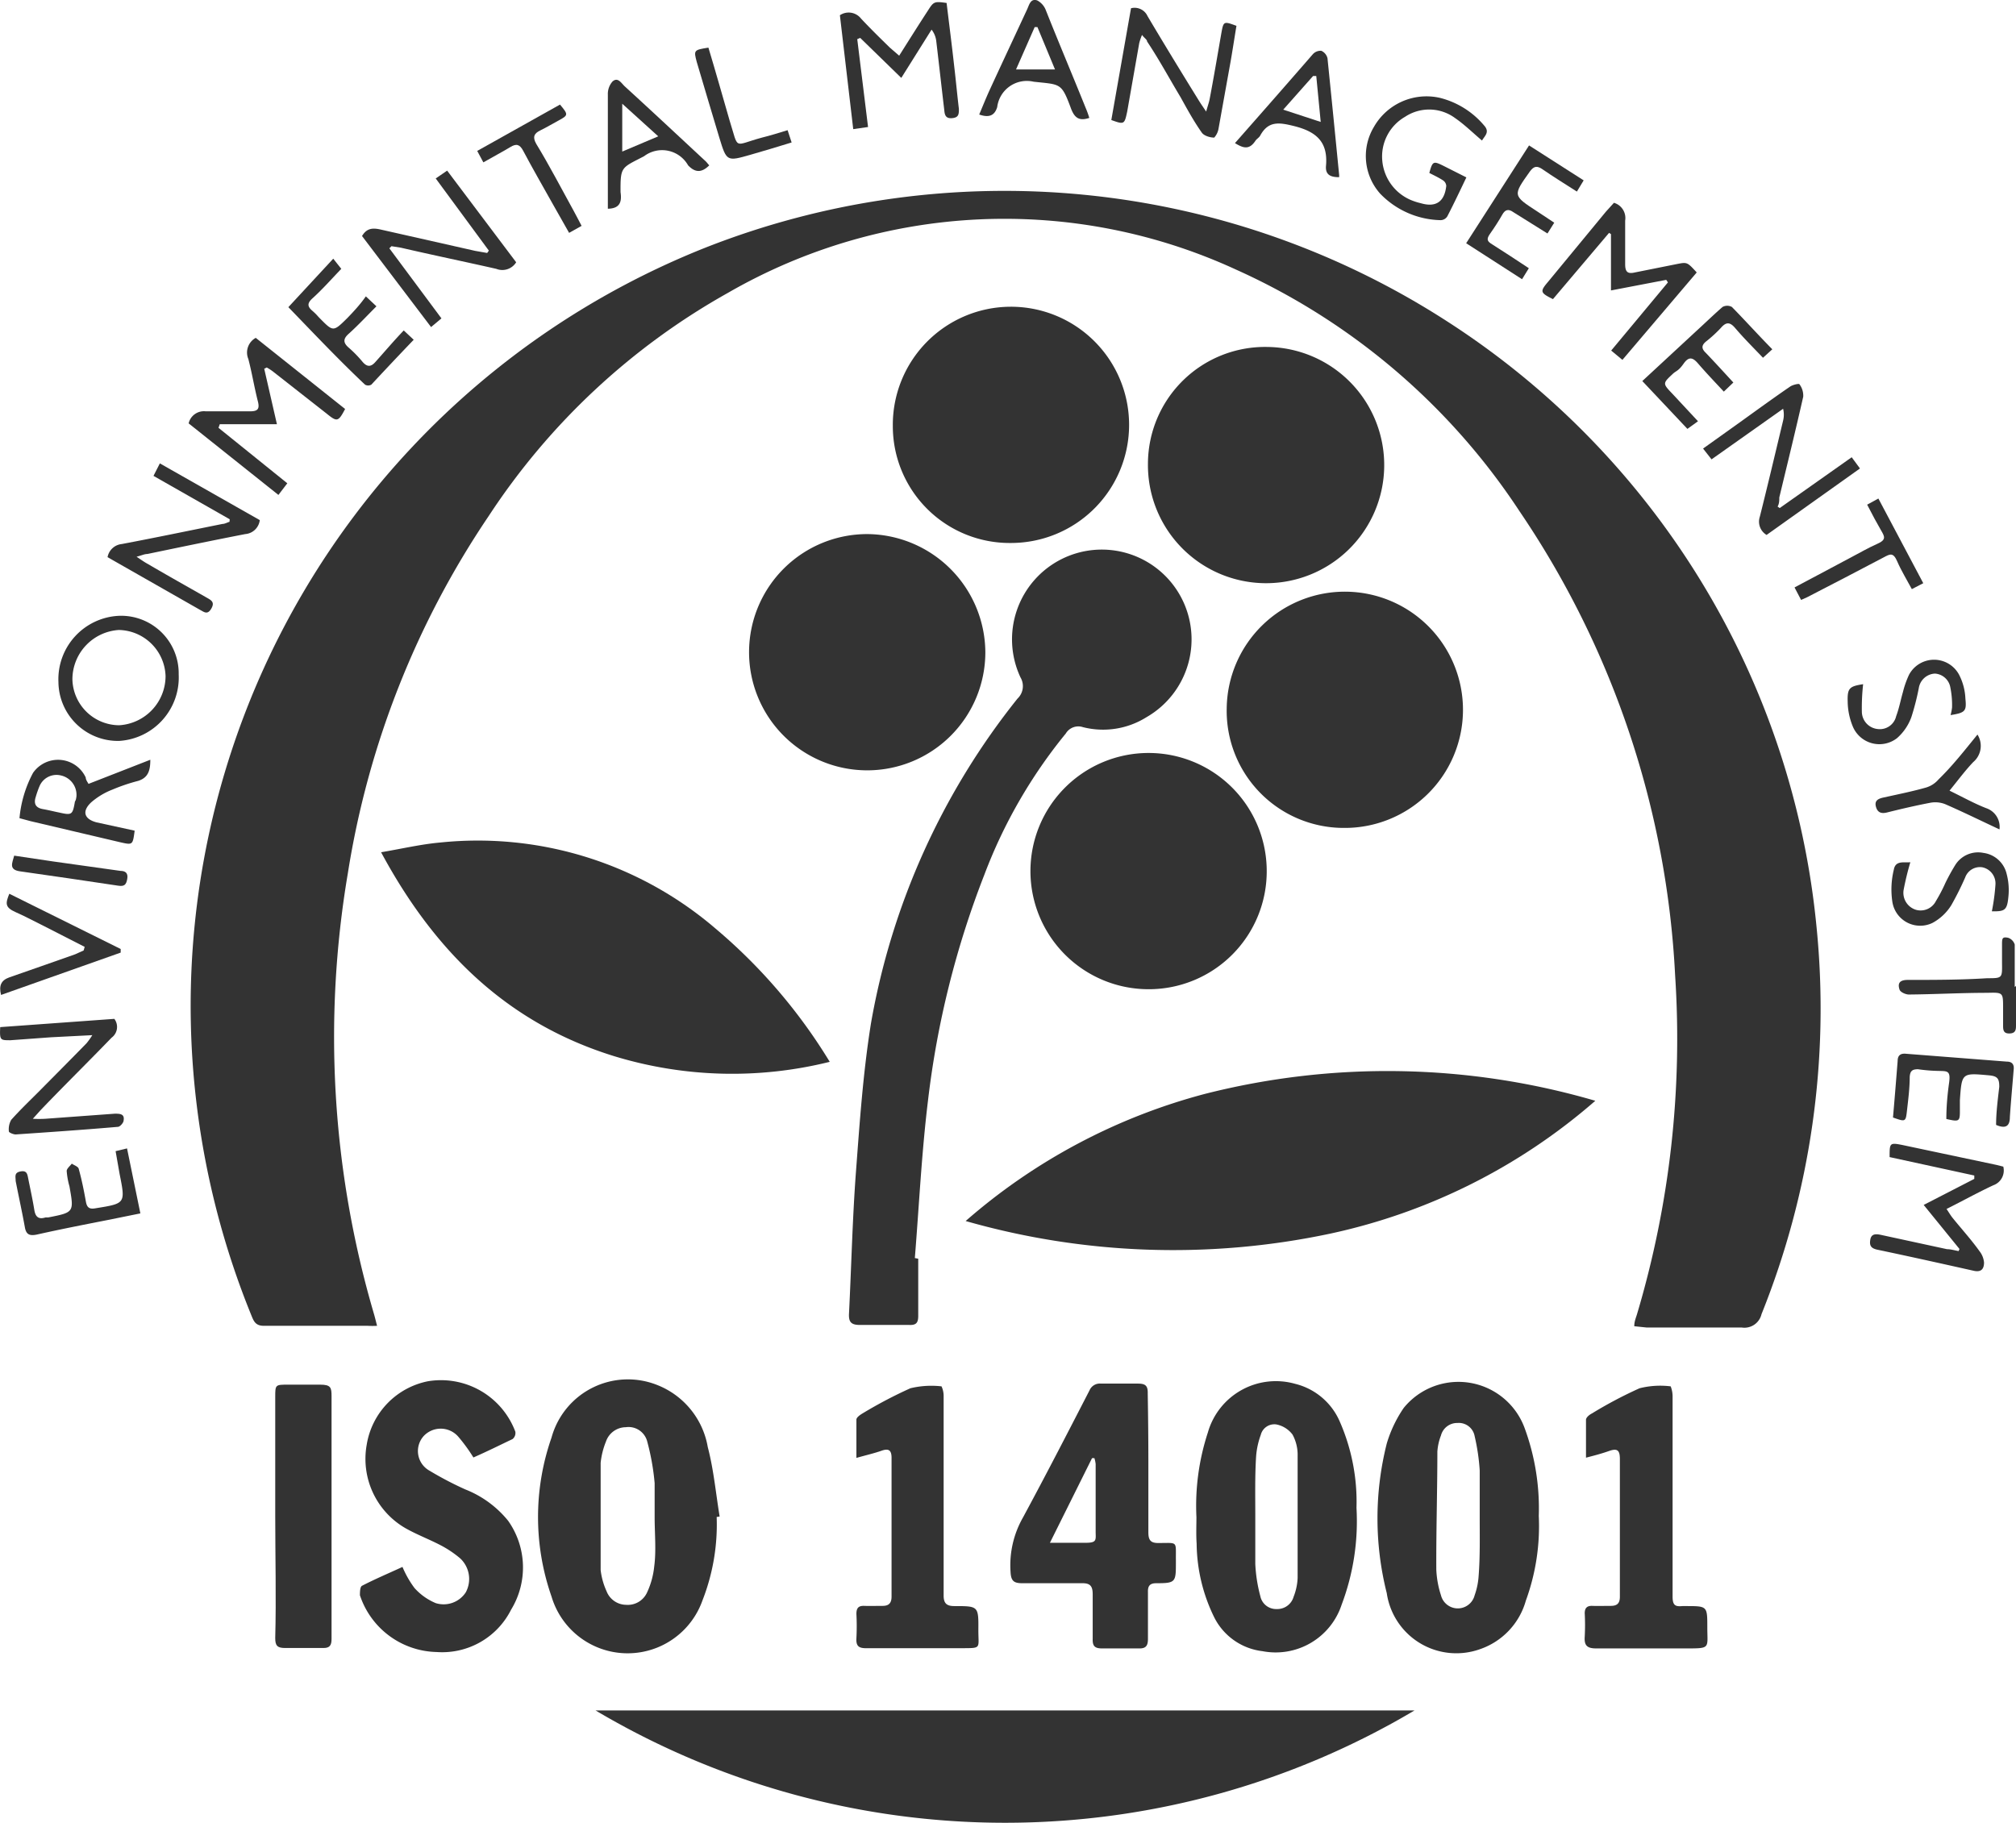 <svg xmlns="http://www.w3.org/2000/svg" viewBox="0 0 95.22 86.11"><defs><style>.cls-1{fill:#333;}</style></defs><g id="Layer_2" data-name="Layer 2"><g id="Livello_1" data-name="Livello 1"><path class="cls-1" d="M77.19,62.65c0-.23.08-.4.13-.57a45.53,45.53,0,0,0,1.8-16,42.84,42.84,0,0,0-7.35-21.93A31.42,31.42,0,0,0,58.39,12.74a26.13,26.13,0,0,0-24,1.09A32.45,32.45,0,0,0,23.08,24.38a41.75,41.75,0,0,0-6.65,16.87,46.37,46.37,0,0,0,1.23,20.81c.05.17.09.34.15.57a4.14,4.14,0,0,1-.45,0c-1.63,0-3.26,0-4.9,0-.4,0-.48-.23-.59-.5a38.82,38.82,0,0,1-2.58-9.94,38.54,38.54,0,0,1,24-40.48,38.54,38.54,0,0,1,35.06,3.47A38.41,38.41,0,0,1,85.8,43.8a38.71,38.71,0,0,1-2.6,18.28.83.83,0,0,1-.94.63c-1.49,0-3,0-4.49,0Z"></path><path class="cls-1" d="M75.35,52a28,28,0,0,1-12.54,6.28,35.7,35.7,0,0,1-17.2-.6,28.06,28.06,0,0,1,11.28-6A35,35,0,0,1,75.35,52Z"></path><path class="cls-1" d="M43.37,59.46c0,.9,0,1.8,0,2.7,0,.32-.09.44-.41.43-.78,0-1.56,0-2.34,0-.41,0-.54-.13-.52-.53.11-2.19.16-4.39.32-6.59.18-2.38.34-4.78.72-7.14A33.88,33.88,0,0,1,48.06,33a.81.81,0,0,0,.14-1,4.24,4.24,0,1,1,5.95,1.88,3.86,3.86,0,0,1-3,.47.69.69,0,0,0-.81.3,23.82,23.82,0,0,0-3.85,6.68A43.13,43.13,0,0,0,43.83,52c-.3,2.46-.42,4.95-.62,7.43Z"></path><path class="cls-1" d="M66.81,80.8a37.9,37.9,0,0,1-38.68,0Z"></path><path class="cls-1" d="M18,40.26c1-.17,1.89-.38,2.79-.46a17.24,17.24,0,0,1,13,4.06,25.66,25.66,0,0,1,5.4,6.3A19.08,19.08,0,0,1,29,49.89C24,48.34,20.55,45,18,40.26Z"></path><path class="cls-1" d="M42.17,20.13a5.58,5.58,0,1,1,5.58,5.52A5.52,5.52,0,0,1,42.17,20.13Z"></path><path class="cls-1" d="M59.86,16.39a5.58,5.58,0,1,1-5.64,5.5A5.53,5.53,0,0,1,59.86,16.39Z"></path><path class="cls-1" d="M57.94,33.47a5.58,5.58,0,1,1,5.52,5.64A5.53,5.53,0,0,1,57.94,33.47Z"></path><path class="cls-1" d="M46.54,30.82A5.58,5.58,0,1,1,41,25.23,5.62,5.62,0,0,1,46.54,30.82Z"></path><path class="cls-1" d="M54.26,46.73a5.58,5.58,0,1,1,5.57-5.62A5.57,5.57,0,0,1,54.26,46.73Z"></path><path class="cls-1" d="M33.85,71.66a9.83,9.83,0,0,1-.67,3.94,3.75,3.75,0,0,1-7.13-.18,11.38,11.38,0,0,1,0-7.51,3.74,3.74,0,0,1,5-2.48,3.85,3.85,0,0,1,2.38,2.93c.28,1.07.38,2.18.56,3.28Zm-2.93,0h0c0-.54,0-1.07,0-1.6a11.29,11.29,0,0,0-.36-2,.91.91,0,0,0-1-.64,1,1,0,0,0-.94.68,3.71,3.71,0,0,0-.25,1c0,1.69,0,3.38,0,5.07a3.34,3.34,0,0,0,.28,1,1,1,0,0,0,.92.64,1,1,0,0,0,1-.6A3.82,3.82,0,0,0,30.9,74C31,73.25,30.92,72.45,30.92,71.66Z"></path><path class="cls-1" d="M56.51,71.67a11.12,11.12,0,0,1,.54-4,3.34,3.34,0,0,1,4.12-2.3,3.1,3.1,0,0,1,2.1,1.76,9.44,9.44,0,0,1,.8,4.1,11.15,11.15,0,0,1-.7,4.57A3.28,3.28,0,0,1,59.63,78a2.93,2.93,0,0,1-2.29-1.62,8.06,8.06,0,0,1-.82-3.45C56.49,72.49,56.51,72.08,56.51,71.67Zm2.78-.08h0c0,.77,0,1.53,0,2.29a7.17,7.17,0,0,0,.24,1.53.76.76,0,0,0,.77.6.8.8,0,0,0,.8-.58,2.73,2.73,0,0,0,.19-.89c0-1.92,0-3.84,0-5.77a2,2,0,0,0-.24-1,1.26,1.26,0,0,0-.76-.48.66.66,0,0,0-.74.49,3.77,3.77,0,0,0-.22,1C59.27,69.7,59.29,70.65,59.29,71.59Z"></path><path class="cls-1" d="M72.68,71.61a10.27,10.27,0,0,1-.61,4,3.39,3.39,0,0,1-2.18,2.3,3.32,3.32,0,0,1-4.39-2.65,14.46,14.46,0,0,1,0-7.07,6,6,0,0,1,.8-1.68,3.33,3.33,0,0,1,5.7.92A11,11,0,0,1,72.68,71.61Zm-2.79,0h0c0-.71,0-1.43,0-2.15a9.9,9.9,0,0,0-.24-1.62.76.76,0,0,0-.81-.62.79.79,0,0,0-.78.59,2.6,2.6,0,0,0-.17.76c0,1.86-.06,3.72-.05,5.58a4.53,4.53,0,0,0,.22,1.21.82.82,0,0,0,1.59,0,3.35,3.35,0,0,0,.19-.93C69.91,73.53,69.89,72.59,69.89,71.66Z"></path><path class="cls-1" d="M22.36,68.85a7.8,7.8,0,0,0-.73-1,1.1,1.1,0,0,0-1.63,0,1.06,1.06,0,0,0,.28,1.62,16.18,16.18,0,0,0,1.7.89A4.92,4.92,0,0,1,24,71.84a3.82,3.82,0,0,1,.14,4.2,3.64,3.64,0,0,1-3.52,2A3.91,3.91,0,0,1,17,75.36c0-.13,0-.4.1-.45.62-.32,1.26-.59,1.91-.89a4.68,4.68,0,0,0,.57,1,2.8,2.8,0,0,0,1,.71A1.25,1.25,0,0,0,22,75.22a1.33,1.33,0,0,0-.26-1.6,5,5,0,0,0-.94-.63c-.54-.28-1.12-.5-1.65-.8a3.78,3.78,0,0,1-1.83-3.94,3.65,3.65,0,0,1,2.89-3,3.75,3.75,0,0,1,4.13,2.38.37.37,0,0,1-.13.35C23.58,68.28,23,68.57,22.36,68.85Z"></path><path class="cls-1" d="M54.24,69.14c0,1.08,0,2.17,0,3.25,0,.38.12.51.5.5.91,0,.79-.1.8.8v.1c0,.95,0,1-.93,1-.3,0-.4.13-.39.42,0,.73,0,1.46,0,2.2,0,.32-.08.47-.43.46q-.87,0-1.74,0c-.35,0-.45-.12-.44-.45,0-.7,0-1.41,0-2.11,0-.41-.14-.53-.53-.52-.93,0-1.86,0-2.79,0-.4,0-.54-.1-.56-.54a4.56,4.56,0,0,1,.59-2.57c1.08-2,2.11-4,3.14-6a.53.53,0,0,1,.54-.32c.58,0,1.16,0,1.74,0,.35,0,.48.09.47.46C54.23,67,54.24,68.06,54.24,69.14Zm-4.65,3.74c.66,0,1.18,0,1.69,0s.48-.12.47-.48c0-1.08,0-2.16,0-3.24a1.4,1.4,0,0,0-.06-.28l-.11,0Z"></path><path class="cls-1" d="M40.45,68.87c0-.65,0-1.23,0-1.81,0-.11.2-.24.32-.31A21.23,21.23,0,0,1,43,65.58a4.22,4.22,0,0,1,1.47-.09,1.09,1.09,0,0,1,.1.49c0,2.21,0,4.43,0,6.64,0,.91,0,1.83,0,2.75,0,.37.14.5.51.5,1.13,0,1.14,0,1.13,1.13,0,.91.17.85-.85.86-1.49,0-3,0-4.45,0-.36,0-.48-.11-.46-.47a11,11,0,0,0,0-1.15c0-.27.09-.39.37-.38s.58,0,.87,0,.42-.13.42-.44q0-3.27,0-6.55c0-.36-.13-.46-.47-.34S40.91,68.74,40.45,68.87Z"></path><path class="cls-1" d="M74.91,68.86c0-.64,0-1.22,0-1.79,0-.11.16-.24.28-.3a20.18,20.18,0,0,1,2.25-1.19,4,4,0,0,1,1.47-.09A1.33,1.33,0,0,1,79,66v8c0,.47,0,1,0,1.42s.13.48.46.45h.18c1,0,1,0,1,1s.17,1-1,1c-1.42,0-2.84,0-4.25,0-.44,0-.57-.15-.54-.56a10.09,10.09,0,0,0,0-1.1c0-.25.11-.36.36-.35s.58,0,.87,0,.43-.11.43-.43c0-.91,0-1.83,0-2.75,0-1.25,0-2.5,0-3.75,0-.4-.1-.53-.5-.39S75.33,68.75,74.91,68.86Z"></path><path class="cls-1" d="M13,71.61V66c0-.59,0-.59.61-.59s1,0,1.51,0,.54.14.54.55c0,3.13,0,6.26,0,9.39,0,.69,0,1.38,0,2.07,0,.3-.08.44-.41.43-.6,0-1.19,0-1.79,0-.37,0-.46-.12-.46-.47C13.05,75.46,13,73.54,13,71.61Z"></path><path class="cls-1" d="M12.48,17.42l.6,2.62h-2.7l-.06.17,3.25,2.62-.42.55L8.91,20a.74.74,0,0,1,.8-.57c.7,0,1.4,0,2.11,0,.36,0,.45-.12.36-.47-.17-.67-.28-1.35-.45-2a.79.79,0,0,1,.35-1l4.22,3.36c-.32.61-.38.62-.87.22l-2.55-2a2.68,2.68,0,0,0-.28-.18Z"></path><path class="cls-1" d="M92.55,59l-1.69-2.08,2.39-1.23,0-.16-4-.87c0-.67,0-.69.61-.57l4.44.94.32.08a.74.74,0,0,1-.47.88c-.73.34-1.43.73-2.21,1.12.12.18.2.32.3.44.42.52.86,1,1.26,1.56a1,1,0,0,1,.21.53c0,.31-.14.47-.49.39-1.52-.34-3-.67-4.57-1-.29-.07-.36-.2-.31-.48s.28-.26.48-.22l3.14.68c.18,0,.37.06.55.09Z"></path><path class="cls-1" d="M42.47,2.63c.48-.76.92-1.46,1.37-2.15.26-.41.3-.42.87-.34.12,1,.25,2,.36,3,.08.67.14,1.34.22,2,0,.24,0,.41-.31.44s-.36-.14-.38-.38c-.13-1.09-.25-2.18-.38-3.27A1.07,1.07,0,0,0,44,1.4L42.57,3.68,40.63,1.79l-.14.06L41,6l-.7.1L39.67.72a.74.74,0,0,1,1,.16c.44.47.9.92,1.36,1.37Z"></path><path class="cls-1" d="M80.14,12.87,76.63,17l-.53-.44,2.68-3.22-.08-.12-2.61.5V11.06L76,11l-2.65,3.13c-.61-.3-.62-.36-.23-.82L75.85,10l.38-.42a.75.75,0,0,1,.53.84c0,.69,0,1.38,0,2.06,0,.37.12.47.46.39l2-.4C79.69,12.38,79.69,12.38,80.14,12.87Z"></path><path class="cls-1" d="M8.44,31.86A3,3,0,0,1,5.63,35a2.81,2.81,0,0,1-2.87-2.78,3,3,0,0,1,2.87-3.13A2.72,2.72,0,0,1,8.44,31.86Zm-.62.08a2.25,2.25,0,0,0-2.21-2.18,2.34,2.34,0,0,0-2.19,2.33,2.22,2.22,0,0,0,2.21,2.17A2.33,2.33,0,0,0,7.82,31.94Z"></path><path class="cls-1" d="M4.36,48.9,2.41,49l-1.92.14c-.48,0-.51,0-.48-.62l5.39-.39a.63.63,0,0,1-.13.89C4.15,50.18,3,51.31,1.92,52.44l-.37.41a5.15,5.15,0,0,0,.59,0l3.28-.24c.23,0,.47,0,.42.31,0,.12-.17.3-.26.31-1.62.14-3.23.25-4.84.36-.11,0-.32-.09-.32-.14a.9.9,0,0,1,.11-.55c.42-.47.87-.9,1.31-1.34.75-.76,1.51-1.52,2.25-2.28A3.64,3.64,0,0,0,4.36,48.9Z"></path><path class="cls-1" d="M84.06,24l3.4-2.4.39.53-4.41,3.14a.73.73,0,0,1-.32-.86c.38-1.51.73-3,1.1-4.54a1.18,1.18,0,0,0,0-.56l-3.38,2.39-.4-.51,1.75-1.25c.78-.56,1.56-1.13,2.35-1.67.12-.09.42-.16.45-.12a.89.89,0,0,1,.18.59c-.36,1.59-.75,3.18-1.13,4.76,0,.14,0,.29-.08.43Z"></path><path class="cls-1" d="M10.85,24.53l-3.6-2.05.3-.59,4.72,2.68a.75.75,0,0,1-.69.66c-1.54.3-3.08.62-4.62.94-.13,0-.25.06-.51.13.24.16.38.26.53.34.92.54,1.85,1.06,2.78,1.59.21.12.4.21.22.52s-.34.16-.53.06L5.08,26.32a.76.76,0,0,1,.67-.62c1.59-.3,3.17-.63,4.76-.95.11,0,.22-.07.33-.1Z"></path><path class="cls-1" d="M17.1,11.15c.24-.41.56-.38.91-.3l4.43,1,.57.1.08-.11L20.58,8.43l.54-.37,3.26,4.33a.77.77,0,0,1-.94.31c-1.5-.34-3-.65-4.51-1l-.44-.07-.1.1,2.46,3.31-.49.41Z"></path><path class="cls-1" d="M52.49,5.67,53.42.39a.67.67,0,0,1,.78.37c.8,1.35,1.62,2.69,2.43,4,.08.13.17.26.34.51.08-.29.14-.45.17-.62.19-1,.37-2.07.55-3.1.1-.55.11-.55.71-.33-.1.6-.19,1.21-.3,1.82-.18,1-.36,2-.55,3.06a.85.85,0,0,1-.2.4c-.21,0-.49-.09-.59-.24-.38-.54-.69-1.11-1-1.67-.53-.88-1-1.76-1.58-2.63,0-.09-.13-.16-.24-.31a2.87,2.87,0,0,0-.13.38l-.57,3.24C53.11,5.88,53.1,5.89,52.49,5.67Z"></path><path class="cls-1" d="M69.26,8.38c-.32.67-.6,1.26-.9,1.84a.38.38,0,0,1-.32.18,4.08,4.08,0,0,1-2.85-1.25A2.67,2.67,0,0,1,64.89,6,2.86,2.86,0,0,1,68,4.62a4,4,0,0,1,2.1,1.31c.29.32,0,.51-.1.71-.43-.36-.82-.75-1.27-1.06a2.06,2.06,0,0,0-2.37-.06,2.16,2.16,0,0,0-1.07,2.09,2.23,2.23,0,0,0,1.51,1.9,2.8,2.8,0,0,0,.31.09c.71.21,1.12-.07,1.2-.82a.34.34,0,0,0-.17-.27c-.2-.13-.42-.23-.63-.34.15-.55.19-.57.64-.35Z"></path><path class="cls-1" d="M6.36,39.24c-.09.68-.09.68-.67.55l-4.25-1-.52-.14a5.6,5.6,0,0,1,.64-2.14,1.44,1.44,0,0,1,2.49.22c0,.11.09.22.13.3L7.1,35.89c0,.51-.1.85-.58,1a8.61,8.61,0,0,0-1.21.41,3.38,3.38,0,0,0-1,.6c-.46.43-.33.8.26.95ZM3.61,37.63a.94.94,0,0,0-.74-1,.87.87,0,0,0-1,.5,4.4,4.4,0,0,0-.18.51c-.11.33,0,.52.33.58s.51.11.76.16c.62.14.65.12.76-.52C3.59,37.8,3.6,37.69,3.61,37.63Z"></path><path class="cls-1" d="M51.45,5.57c-.48.16-.7,0-.87-.46C50.13,3.9,50.1,4,48.82,3.86a1.41,1.41,0,0,0-1.72,1.2c-.13.43-.42.5-.85.35.17-.4.32-.78.49-1.15C47.32,3,47.92,1.72,48.51.45c.1-.21.16-.54.48-.43a.87.87,0,0,1,.41.47C50,2,50.66,3.56,51.28,5.1A4.43,4.43,0,0,1,51.45,5.57ZM49,1.28h-.13l-.88,2h1.84Z"></path><path class="cls-1" d="M58.33,6.76C59.59,5.33,60.81,3.94,62,2.57a.49.49,0,0,1,.41-.17.52.52,0,0,1,.29.35q.28,2.75.55,5.51a.82.82,0,0,1,0,.11c-.39,0-.66-.1-.62-.54.1-1.14-.47-1.62-1.53-1.88-.69-.17-1.19-.24-1.57.44-.05.11-.18.17-.24.27C59,7.09,58.72,7,58.33,6.76Zm4.05-1-.21-2.17-.15,0L60.61,5.18Z"></path><path class="cls-1" d="M28.71,9.86V9.1c0-1.55,0-3.09,0-4.63a.89.89,0,0,1,.22-.62c.26-.23.42.09.59.24,1.27,1.16,2.53,2.34,3.79,3.51.07.06.12.14.19.21-.35.35-.66.36-1,0a1.41,1.41,0,0,0-2.08-.43c-1.07.56-1.12.47-1.11,1.7C29.37,9.5,29.31,9.85,28.71,9.86Zm.68-2.7,1.7-.72L29.39,4.9Z"></path><path class="cls-1" d="M17.28,14l.5.47c-.45.45-.85.88-1.29,1.28-.29.25-.3.44,0,.69a5.71,5.71,0,0,1,.64.66c.21.24.39.24.6,0,.44-.49.87-1,1.34-1.49l.47.44c-.69.72-1.36,1.43-2,2.12a.3.3,0,0,1-.3,0C16,17,14.81,15.74,13.62,14.51c0,0,0-.06,0,0l2.12-2.29.38.48c-.48.5-.92,1-1.38,1.41-.22.21-.23.36,0,.56s.24.24.36.36c.64.65.64.65,1.3,0C16.69,14.73,17,14.4,17.28,14Z"></path><path class="cls-1" d="M89.41,52.79c.08-.91.15-1.79.22-2.67,0-.27.14-.37.41-.34l4.75.37c.24,0,.35.13.32.38-.06.75-.13,1.49-.18,2.24,0,.44-.21.56-.65.37,0-.59.08-1.2.15-1.8,0-.37-.07-.5-.46-.54-1.31-.12-1.31-.13-1.4,1.17,0,.18,0,.36,0,.54,0,.48-.06.48-.64.35,0-.57.05-1.14.13-1.71s-.08-.55-.47-.56a7.77,7.77,0,0,1-1-.08c-.28,0-.37.09-.39.36,0,.53-.07,1.07-.13,1.6S90,53,89.41,52.79Z"></path><path class="cls-1" d="M77.57,18l2.7-2.5c.36-.33.71-.67,1.09-1a.46.46,0,0,1,.44,0c.63.64,1.23,1.31,1.91,2l-.44.4c-.48-.5-.92-.94-1.32-1.41-.24-.28-.42-.29-.67,0a6.29,6.29,0,0,1-.71.65c-.21.18-.21.33,0,.53.43.45.85.91,1.3,1.4l-.45.43c-.42-.45-.83-.88-1.21-1.32-.24-.28-.43-.37-.69,0s-.36.33-.53.5c-.46.43-.46.44,0,.92l1.21,1.3-.5.36Z"></path><path class="cls-1" d="M72.22,6.87,74.8,8.52l-.32.53c-.56-.36-1.1-.69-1.62-1.05-.26-.18-.41-.16-.6.1-.81,1.14-.82,1.13.35,1.89l.8.53-.32.51c-.55-.35-1.08-.67-1.6-1-.25-.18-.4-.13-.54.12s-.37.61-.57.89-.12.37.11.51c.57.36,1.13.73,1.72,1.12l-.32.52-2.64-1.7Z"></path><path class="cls-1" d="M5.46,54.38,6,54.25l.63,3.07-1.53.31c-1.12.22-2.25.44-3.36.69-.35.07-.51,0-.57-.37-.13-.72-.29-1.44-.43-2.16,0-.2-.08-.39.22-.45s.33.11.37.32c.1.5.21,1,.29,1.49.05.32.19.47.53.36l.13,0c1.22-.24,1.22-.24,1-1.47a3.64,3.64,0,0,1-.13-.72c0-.12.16-.24.24-.35.12.08.31.14.33.25.14.51.24,1,.34,1.56.05.26.16.35.44.3,1.43-.23,1.43-.22,1.15-1.62Z"></path><path class="cls-1" d="M94.08,43.05a9.87,9.87,0,0,0,.17-1.27.78.78,0,0,0-.62-.81.74.74,0,0,0-.81.48,14.32,14.32,0,0,1-.65,1.3,2.36,2.36,0,0,1-.9.85,1.33,1.33,0,0,1-1.89-1,3.92,3.92,0,0,1,.07-1.52c.08-.46.51-.31.78-.35a13.31,13.31,0,0,0-.32,1.32.84.84,0,0,0,.59.93.81.81,0,0,0,.94-.42,7.41,7.41,0,0,0,.44-.84,9.57,9.57,0,0,1,.46-.84,1.27,1.27,0,0,1,1.34-.59,1.3,1.3,0,0,1,1.1,1,3,3,0,0,1,.08,1.08C94.8,43,94.69,43.06,94.08,43.05Z"></path><path class="cls-1" d="M88,32.32a9.94,9.94,0,0,0-.06,1.32.83.83,0,0,0,.76.8.79.79,0,0,0,.86-.61c.14-.37.21-.76.32-1.14a4.42,4.42,0,0,1,.29-.82,1.34,1.34,0,0,1,2.36,0A2.7,2.7,0,0,1,92.83,33c.06.59,0,.67-.7.78a2.53,2.53,0,0,0,.07-.36,4.22,4.22,0,0,0-.08-.94.79.79,0,0,0-.73-.66.81.81,0,0,0-.76.68,11.94,11.94,0,0,1-.35,1.37,2.41,2.41,0,0,1-.68,1,1.36,1.36,0,0,1-2.1-.58,3.19,3.19,0,0,1-.23-1.15C87.25,32.5,87.36,32.42,88,32.32Z"></path><path class="cls-1" d="M4,44.73l-1.74-.89c-.51-.25-1-.52-1.52-.75s-.48-.42-.3-.87l5.26,2.61V45L.05,47c-.11-.44,0-.69.39-.83,1-.35,2.07-.72,3.11-1.09l.4-.18Z"></path><path class="cls-1" d="M88.19,23.84l.53-.29,2.12,4-.54.28c-.24-.45-.5-.87-.69-1.31s-.34-.35-.64-.19c-1.2.63-2.4,1.26-3.61,1.88l-.29.13-.31-.59,2.65-1.41c.42-.22.83-.46,1.26-.65s.35-.34.18-.63S88.42,24.29,88.19,23.84Z"></path><path class="cls-1" d="M26.45,4.94c.4.48.4.5-.08.76-.28.15-.56.32-.85.46s-.38.31-.19.64c.61,1,1.18,2.1,1.76,3.15.13.23.24.46.38.72l-.59.33-.77-1.36c-.47-.84-.95-1.67-1.4-2.52-.16-.3-.32-.35-.61-.17s-.82.46-1.27.72l-.29-.54Z"></path><path class="cls-1" d="M93.4,34.7A1,1,0,0,1,93.2,36c-.39.41-.72.86-1.12,1.35.62.3,1.17.61,1.74.83a.93.93,0,0,1,.62,1c-.88-.41-1.71-.82-2.56-1.19a1.28,1.28,0,0,0-.7-.07c-.68.13-1.37.29-2.05.46-.28.07-.46,0-.53-.29s.14-.37.38-.42c.68-.15,1.37-.29,2-.47a1.25,1.25,0,0,0,.58-.38C92.22,36.18,92.79,35.45,93.4,34.7Z"></path><path class="cls-1" d="M95.22,46.58v1.83c0,.21,0,.4-.3.41s-.31-.17-.31-.39,0-.54,0-.82c0-.73,0-.73-.75-.71-1.23,0-2.47.07-3.7.08-.15,0-.4-.11-.44-.23-.1-.3,0-.46.39-.46,1.25,0,2.5,0,3.75-.08.71,0,.71,0,.7-.71,0-.29,0-.58,0-.87s0-.39.29-.33a.49.49,0,0,1,.31.32c0,.65,0,1.31,0,2Z"></path><path class="cls-1" d="M33.46,2.25c.35,1.16.67,2.3,1,3.44.45,1.43.15,1.18,1.53.81.4-.1.79-.22,1.21-.35l.19.58c-.66.2-1.3.4-1.94.58-1.12.32-1.13.32-1.47-.79s-.71-2.39-1.07-3.59C32.76,2.37,32.77,2.36,33.46,2.25Z"></path><path class="cls-1" d="M.67,40.42l1.81.27,3.21.45c.23,0,.37.1.32.38s-.14.36-.42.32C4,41.6,2.49,41.38.94,41.16.4,41.08.58,40.77.67,40.42Z"></path></g></g></svg>